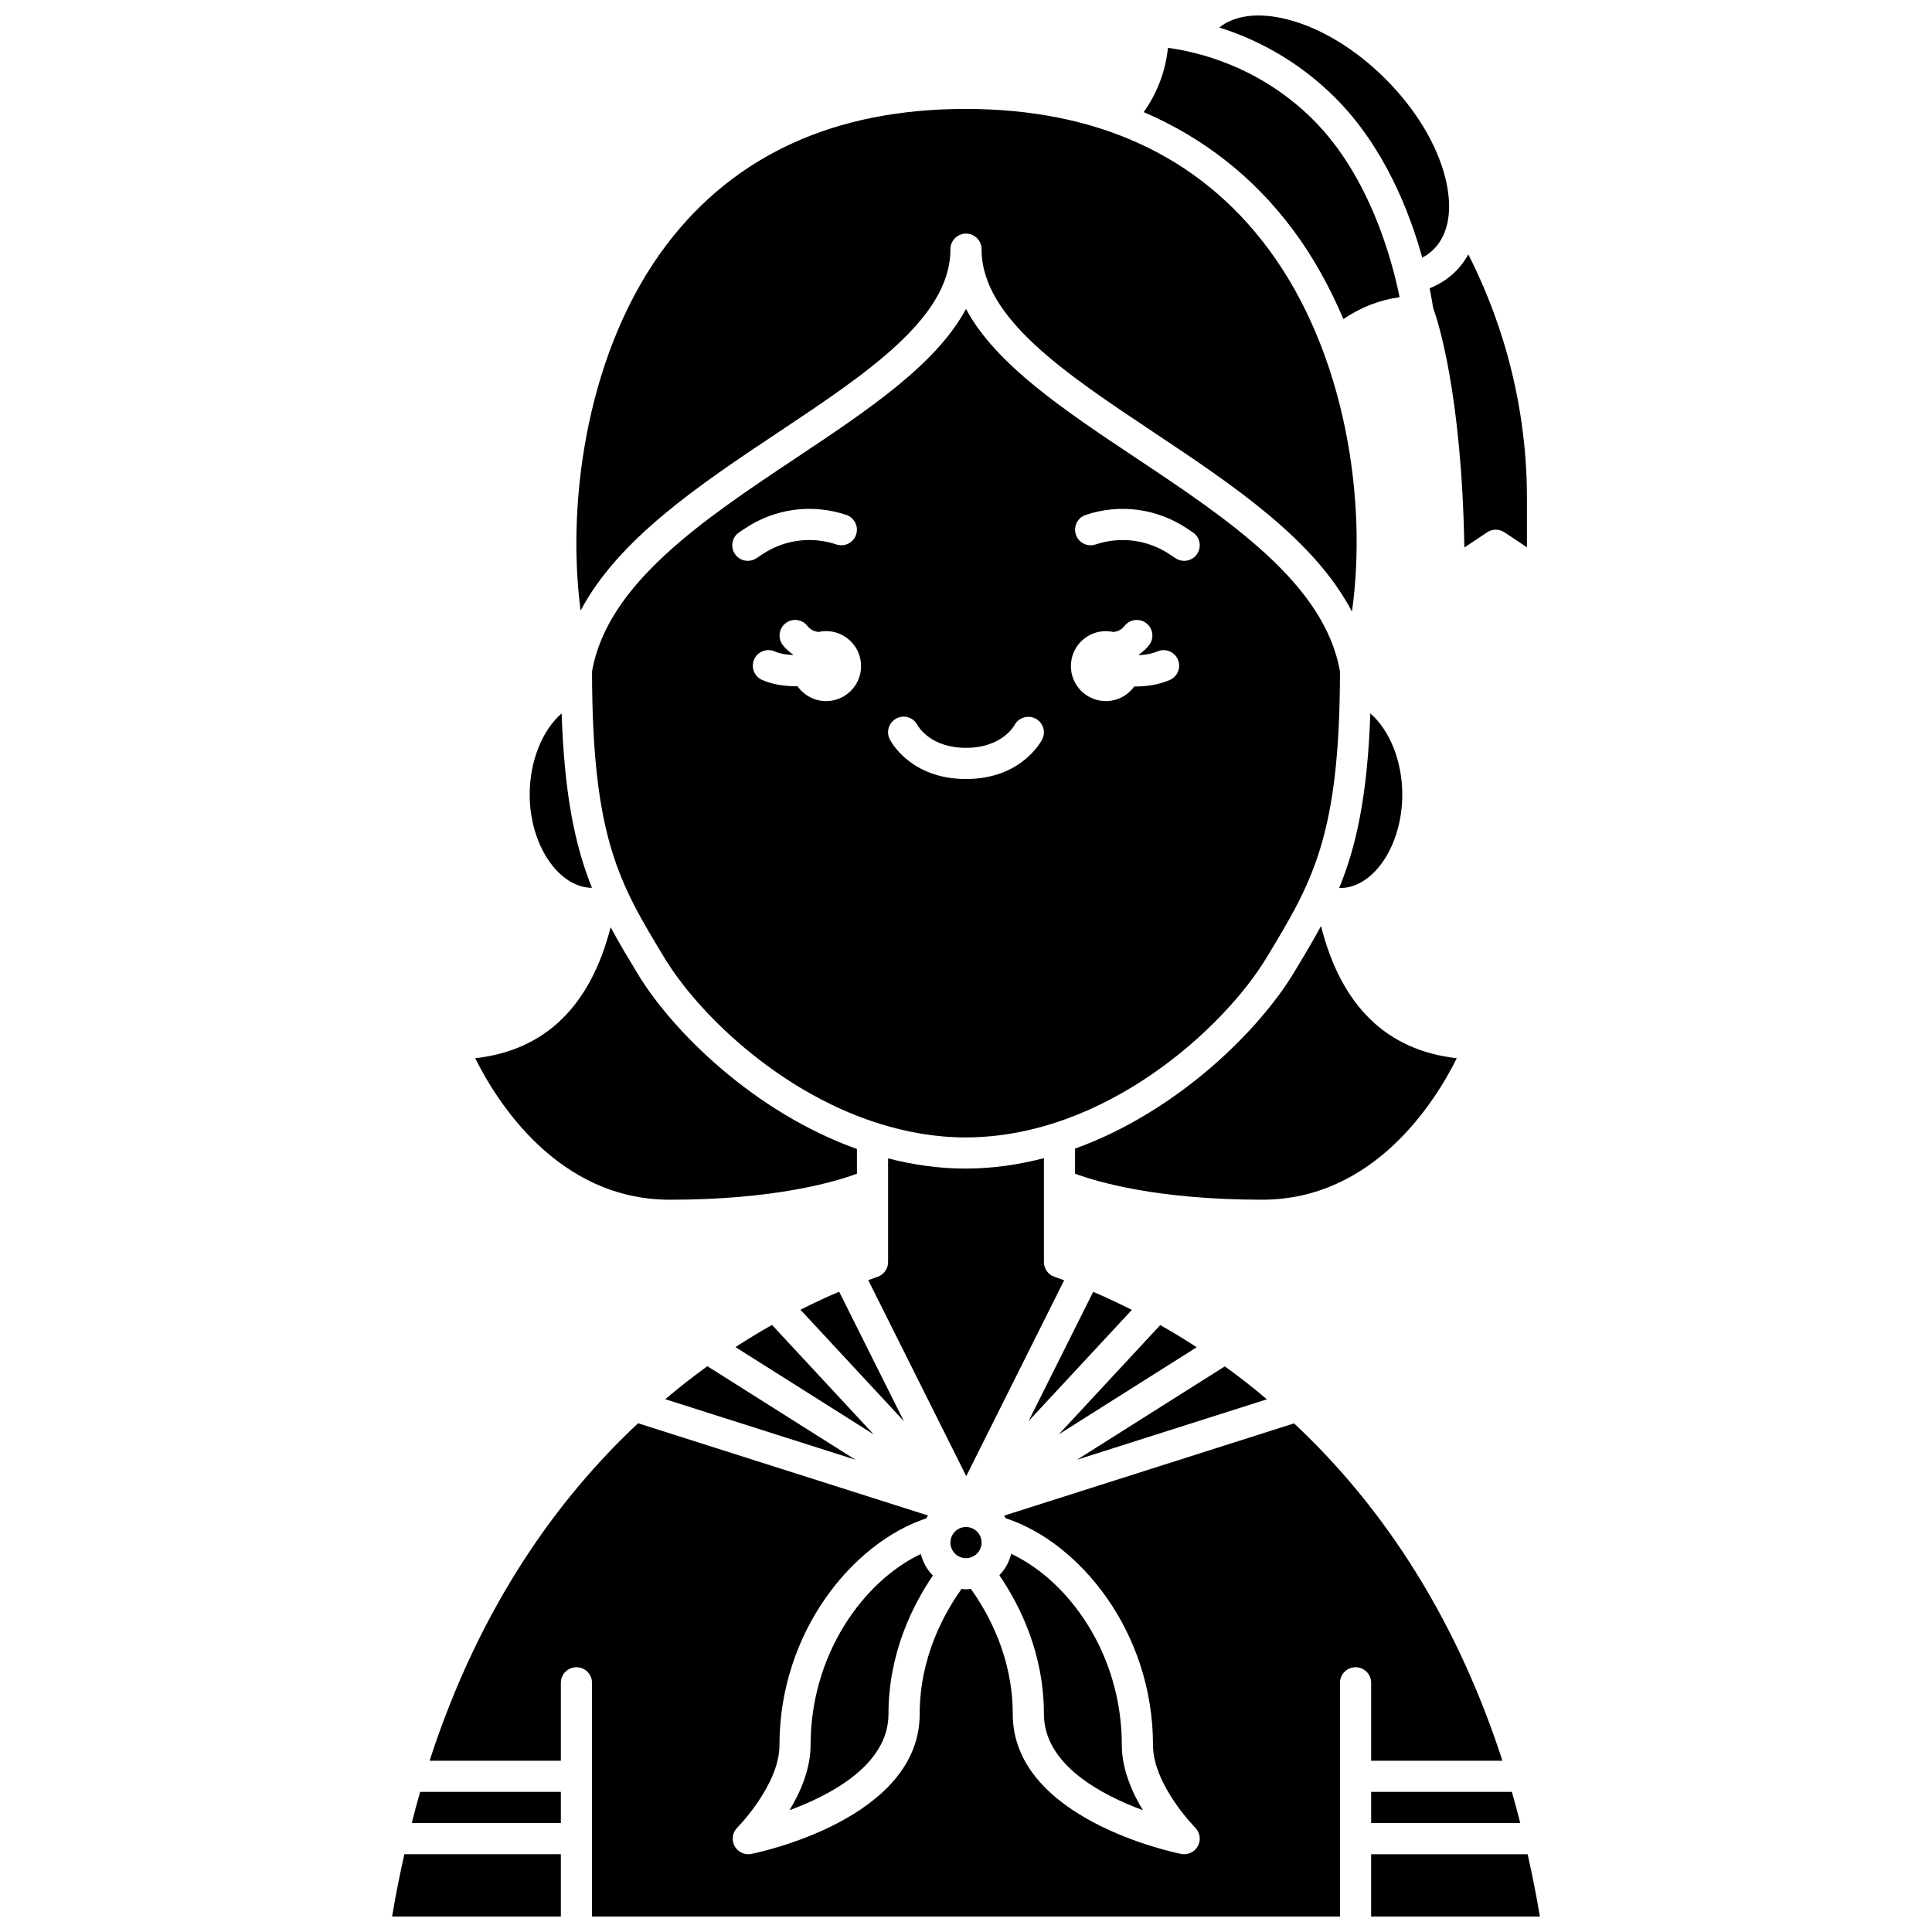 <?xml version="1.0" encoding="UTF-8"?>
<!-- Uploaded to: ICON Repo, www.svgrepo.com, Generator: ICON Repo Mixer Tools -->
<svg width="800px" height="800px" version="1.1" viewBox="144 144 512 512" xmlns="http://www.w3.org/2000/svg">
 <defs>
  <clipPath id="d">
   <path d="m257 521h286v130.9h-286z"/>
  </clipPath>
  <clipPath id="c">
   <path d="m507 635h46v16.902h-46z"/>
  </clipPath>
  <clipPath id="b">
   <path d="m247 635h46v16.902h-46z"/>
  </clipPath>
  <clipPath id="a">
   <path d="m467 148.09h62v64.906h-62z"/>
  </clipPath>
 </defs>
 <path d="m515.62 354.57c0-8.957-3.414-17.148-8.469-21.504-0.75 21.668-3.691 35.156-8.25 46.258 0.066 0 0.137 0.02 0.203 0.02 8.953 0.004 16.516-11.34 16.516-24.773z"/>
 <path d="m366.38 486.31c-3.203 1.363-6.652 2.965-10.258 4.781l27.406 29.52z"/>
 <path d="m445.02 265.35c-18.953-12.629-37.121-24.727-45.02-39.477-7.898 14.746-26.07 26.848-45.02 39.477-24.605 16.387-50.035 33.34-54.086 56.602 0.047 44.219 7.266 56.176 19.207 75.914 8.648 14.293 29.629 35.043 55.973 43.605 0.355 0.078 0.695 0.16 1.008 0.32 7.25 2.254 14.867 3.637 22.773 3.637 37.141 0 68.629-29.172 79.754-47.566 12.18-20.129 19.449-32.172 19.5-75.914-4.055-23.258-29.48-40.211-54.09-56.598zm-106.27 25.445c-1.27-1.895-0.754-4.465 1.145-5.727l1.523-1.016c7.969-5.316 17.75-6.633 26.852-3.598 2.16 0.723 3.332 3.059 2.609 5.223-0.723 2.16-3.043 3.336-5.223 2.609-6.656-2.223-13.824-1.262-19.656 2.629l-1.523 1.016c-0.707 0.477-1.504 0.699-2.289 0.699-1.332 0-2.644-0.645-3.438-1.836zm24.176 39.004c-3.137 0-5.902-1.57-7.582-3.957-0.125 0-0.238 0.02-0.363 0.02-3.117 0-6.348-0.48-9.027-1.676-2.082-0.934-3.016-3.375-2.086-5.457 0.93-2.078 3.363-3.019 5.457-2.086 1.355 0.605 3.098 0.871 4.844 0.934 0.012-0.031 0.02-0.066 0.027-0.098-1.012-0.707-1.957-1.512-2.746-2.543-1.391-1.809-1.051-4.402 0.762-5.789 1.812-1.391 4.398-1.051 5.789 0.762 0.785 1.02 1.816 1.422 2.918 1.57 0.645-0.141 1.312-0.23 2-0.23 5.121 0 9.273 4.156 9.273 9.273 0.012 5.121-4.144 9.277-9.266 9.277zm57.285 10.105c-0.211 0.43-5.441 10.543-20.211 10.543-14.773 0-20-10.113-20.215-10.543-1.02-2.039-0.195-4.523 1.848-5.543 2.039-1.023 4.519-0.195 5.543 1.848 0.105 0.191 3.328 5.977 12.824 5.977 9.492 0 12.719-5.785 12.852-6.027 1.074-1.988 3.551-2.766 5.555-1.734 2 1.039 2.812 3.465 1.805 5.481zm33.77-15.695c-2.871 1.23-6.09 1.723-9.129 1.723-0.09 0-0.168-0.012-0.262-0.012-1.68 2.336-4.414 3.879-7.519 3.879-5.121 0-9.273-4.156-9.273-9.273 0-5.121 4.156-9.273 9.273-9.273 0.691 0 1.355 0.086 2 0.23 1.102-0.148 2.137-0.551 2.918-1.57 1.391-1.812 3.981-2.152 5.789-0.762 1.809 1.387 2.152 3.981 0.762 5.789-0.793 1.027-1.734 1.836-2.746 2.543 0.016 0.047 0.023 0.09 0.043 0.133 1.664-0.074 3.379-0.348 4.894-0.996 2.078-0.898 4.527 0.07 5.422 2.168 0.902 2.098-0.074 4.527-2.172 5.422zm7.269-33.414c-0.793 1.191-2.109 1.836-3.441 1.836-0.785 0-1.582-0.223-2.289-0.695l-1.523-1.016c-5.84-3.891-13.004-4.848-19.656-2.629-2.184 0.727-4.504-0.449-5.223-2.609-0.723-2.164 0.445-4.5 2.609-5.223 9.094-3.035 18.867-1.719 26.852 3.598l1.523 1.016c1.902 1.258 2.414 3.82 1.148 5.723z"/>
 <path d="m433.71 486.35-17.133 34.262 27.379-29.48c-3.598-1.816-7.039-3.414-10.246-4.781z"/>
 <path d="m451.48 495.16-26.887 28.957 36.551-23.086c-3.289-2.141-6.519-4.094-9.664-5.871z"/>
 <path d="m348.59 495.12c-3.148 1.777-6.383 3.734-9.684 5.875l36.613 23.125z"/>
 <path d="m423.42 482.36c-1.656-0.574-2.773-2.141-2.773-3.898v-27.539c-6.68 1.734-13.629 2.762-20.789 2.762-7.059 0-13.91-1.008-20.504-2.695v27.473c0 1.758-1.113 3.324-2.769 3.898-0.797 0.277-1.641 0.586-2.488 0.895l25.969 51.93 25.945-51.891c-0.891-0.328-1.766-0.645-2.59-0.934z"/>
 <path d="m507.37 627.12h39.512c-0.715-2.797-1.445-5.562-2.223-8.258h-37.289z"/>
 <path d="m320.29 514.8 50.406 16.039-39.234-24.781c-3.684 2.66-7.422 5.582-11.172 8.742z"/>
 <path d="m523.78 225.54c1.199 3.277 7.57 22.531 8.293 63.551l6.039-4.023c1.387-0.926 3.191-0.926 4.578 0l5.969 3.977v-12.93c0-28.227-8.371-50.648-15.539-64.684-0.93 1.633-2.023 3.152-3.363 4.484-1.926 1.93-4.254 3.406-6.887 4.488 0.516 2.519 0.797 4.316 0.91 5.137z"/>
 <path d="m400 548.67h-0.004c-2.277 0.004-4.125 1.855-4.125 4.129 0 2.277 1.852 4.129 4.129 4.129 2.281 0 4.129-1.855 4.129-4.129 0-2.277-1.852-4.125-4.125-4.129 0-0.004 0 0-0.004 0z"/>
 <path d="m468.59 506.1-39.172 24.742 50.324-16.012c-3.738-3.156-7.469-6.078-11.152-8.73z"/>
 <path d="m300.88 379.29c-4.449-11.035-7.309-24.535-8.043-46.219-5.051 4.352-8.465 12.547-8.465 21.5 0 13.406 7.699 24.637 16.508 24.719z"/>
 <path d="m321.54 461.94c28.031 0 43.992-4.828 49.555-6.894v-6.551c-27.387-9.793-48.988-31.375-58.059-46.359-2.609-4.316-5.016-8.32-7.215-12.402-5.379 20.973-17.406 32.637-35.887 34.703 5.656 11.398 21.867 37.504 51.605 37.504z"/>
 <g clip-path="url(#d)">
  <path d="m507.37 610.61h34.789c-13.301-41.008-34.035-69.582-55.223-89.402l-76.84 24.453c0.156 0.223 0.293 0.457 0.438 0.695 19.488 6.367 39.023 29.996 39.023 60.125 0 10.496 11.07 21.75 11.184 21.863 1.285 1.289 1.574 3.266 0.715 4.867-0.734 1.355-2.141 2.18-3.641 2.18-0.27 0-0.539-0.023-0.809-0.082-1.82-0.363-44.617-9.242-44.617-37.082 0-14.93-6.387-26.578-11.109-33.164-0.426 0.039-0.84 0.125-1.277 0.125-0.402 0-0.781-0.082-1.172-0.121-4.707 6.582-11.102 18.234-11.102 33.156 0 27.84-42.789 36.723-44.617 37.082-0.27 0.055-0.539 0.082-0.809 0.082-1.5 0-2.906-0.816-3.637-2.176-0.859-1.602-0.57-3.582 0.715-4.867 0.113-0.113 11.184-11.359 11.184-21.863 0-30.035 19.473-53.668 38.891-60.094 0.156-0.258 0.305-0.512 0.48-0.762l-76.836-24.445c-21.199 19.824-41.945 48.402-55.258 89.43h34.789v-20.648c0-2.281 1.848-4.129 4.129-4.129 2.285 0 4.129 1.852 4.129 4.129v61.945h198.22v-61.945c0-2.281 1.848-4.129 4.129-4.129 2.285 0 4.129 1.852 4.129 4.129z"/>
 </g>
 <path d="m530.06 424.44c-18.574-2.082-30.637-13.848-35.977-35.035-2.215 4.102-4.637 8.141-7.269 12.484-9.145 15.113-30.652 36.652-57.914 46.504v6.648c5.551 2.066 21.512 6.894 49.555 6.894 29.746 0.004 45.953-26.102 51.605-37.496z"/>
 <path d="m253.12 627.12h39.512v-8.258h-37.289c-0.777 2.695-1.512 5.461-2.223 8.258z"/>
 <path d="m358.81 606.48c0 6.258-2.625 12.359-5.574 17.242 11.152-4.117 26.223-12.148 26.223-25.5 0-16.219 6.516-28.996 11.766-36.688-1.543-1.547-2.644-3.523-3.199-5.711-15.141 7.191-29.215 26.504-29.215 50.656z"/>
 <g clip-path="url(#c)">
  <path d="m548.84 635.39h-41.477v16.52h44.723c-0.941-5.711-2.051-11.176-3.246-16.52z"/>
 </g>
 <path d="m446.87 623.72c-2.949-4.883-5.574-10.988-5.574-17.242 0-24.23-14.117-43.555-29.312-50.699-0.539 2.172-1.629 4.125-3.148 5.676 5.262 7.688 11.812 20.496 11.812 36.766-0.004 13.352 15.066 21.383 26.223 25.5z"/>
 <g clip-path="url(#b)">
  <path d="m247.91 651.9h44.723v-16.52l-41.477 0.004c-1.191 5.344-2.305 10.809-3.246 16.516z"/>
 </g>
 <g clip-path="url(#a)">
  <path d="m520.91 212.27c1.145-0.594 2.152-1.324 3.016-2.188 4.043-4.043 5.141-10.766 3.102-18.93-2.227-8.91-7.856-18.223-15.844-26.215-7.992-7.992-17.301-13.617-26.215-15.844-7.492-1.867-13.738-1.07-17.848 2.191 9.082 2.859 20.387 8.285 30.777 18.68 13 12.996 19.699 30.348 23.012 42.305z"/>
 </g>
 <path d="m350.4 258.47c23.348-15.555 45.414-30.25 45.473-48.293v-0.156c0.008-2.277 1.855-4.117 4.129-4.117 2.277 0 4.121 1.84 4.129 4.117v0.156c0.059 18.043 22.117 32.734 45.473 48.293 21.074 14.035 42.703 28.465 52.676 47.613 4.129-29.23-1.629-68.621-22.238-96.254-18.301-24.523-45.273-36.961-80.184-36.961-34.457 0-61.113 12.117-79.234 36.016-20.664 27.254-26.66 67.078-22.758 96.949 10.031-19.02 31.555-33.387 52.535-47.363z"/>
 <path d="m486.65 204.89c5.402 7.238 9.793 15.258 13.363 23.668 4.461-3.062 9.531-5.059 14.891-5.801-1.879-9.352-7.754-31.875-22.848-46.969-14.379-14.379-31.066-18.125-38.547-19.098-0.605 6.121-2.844 12.016-6.422 17.02 15.773 6.758 29.141 17.203 39.562 31.18z"/>
</svg>
